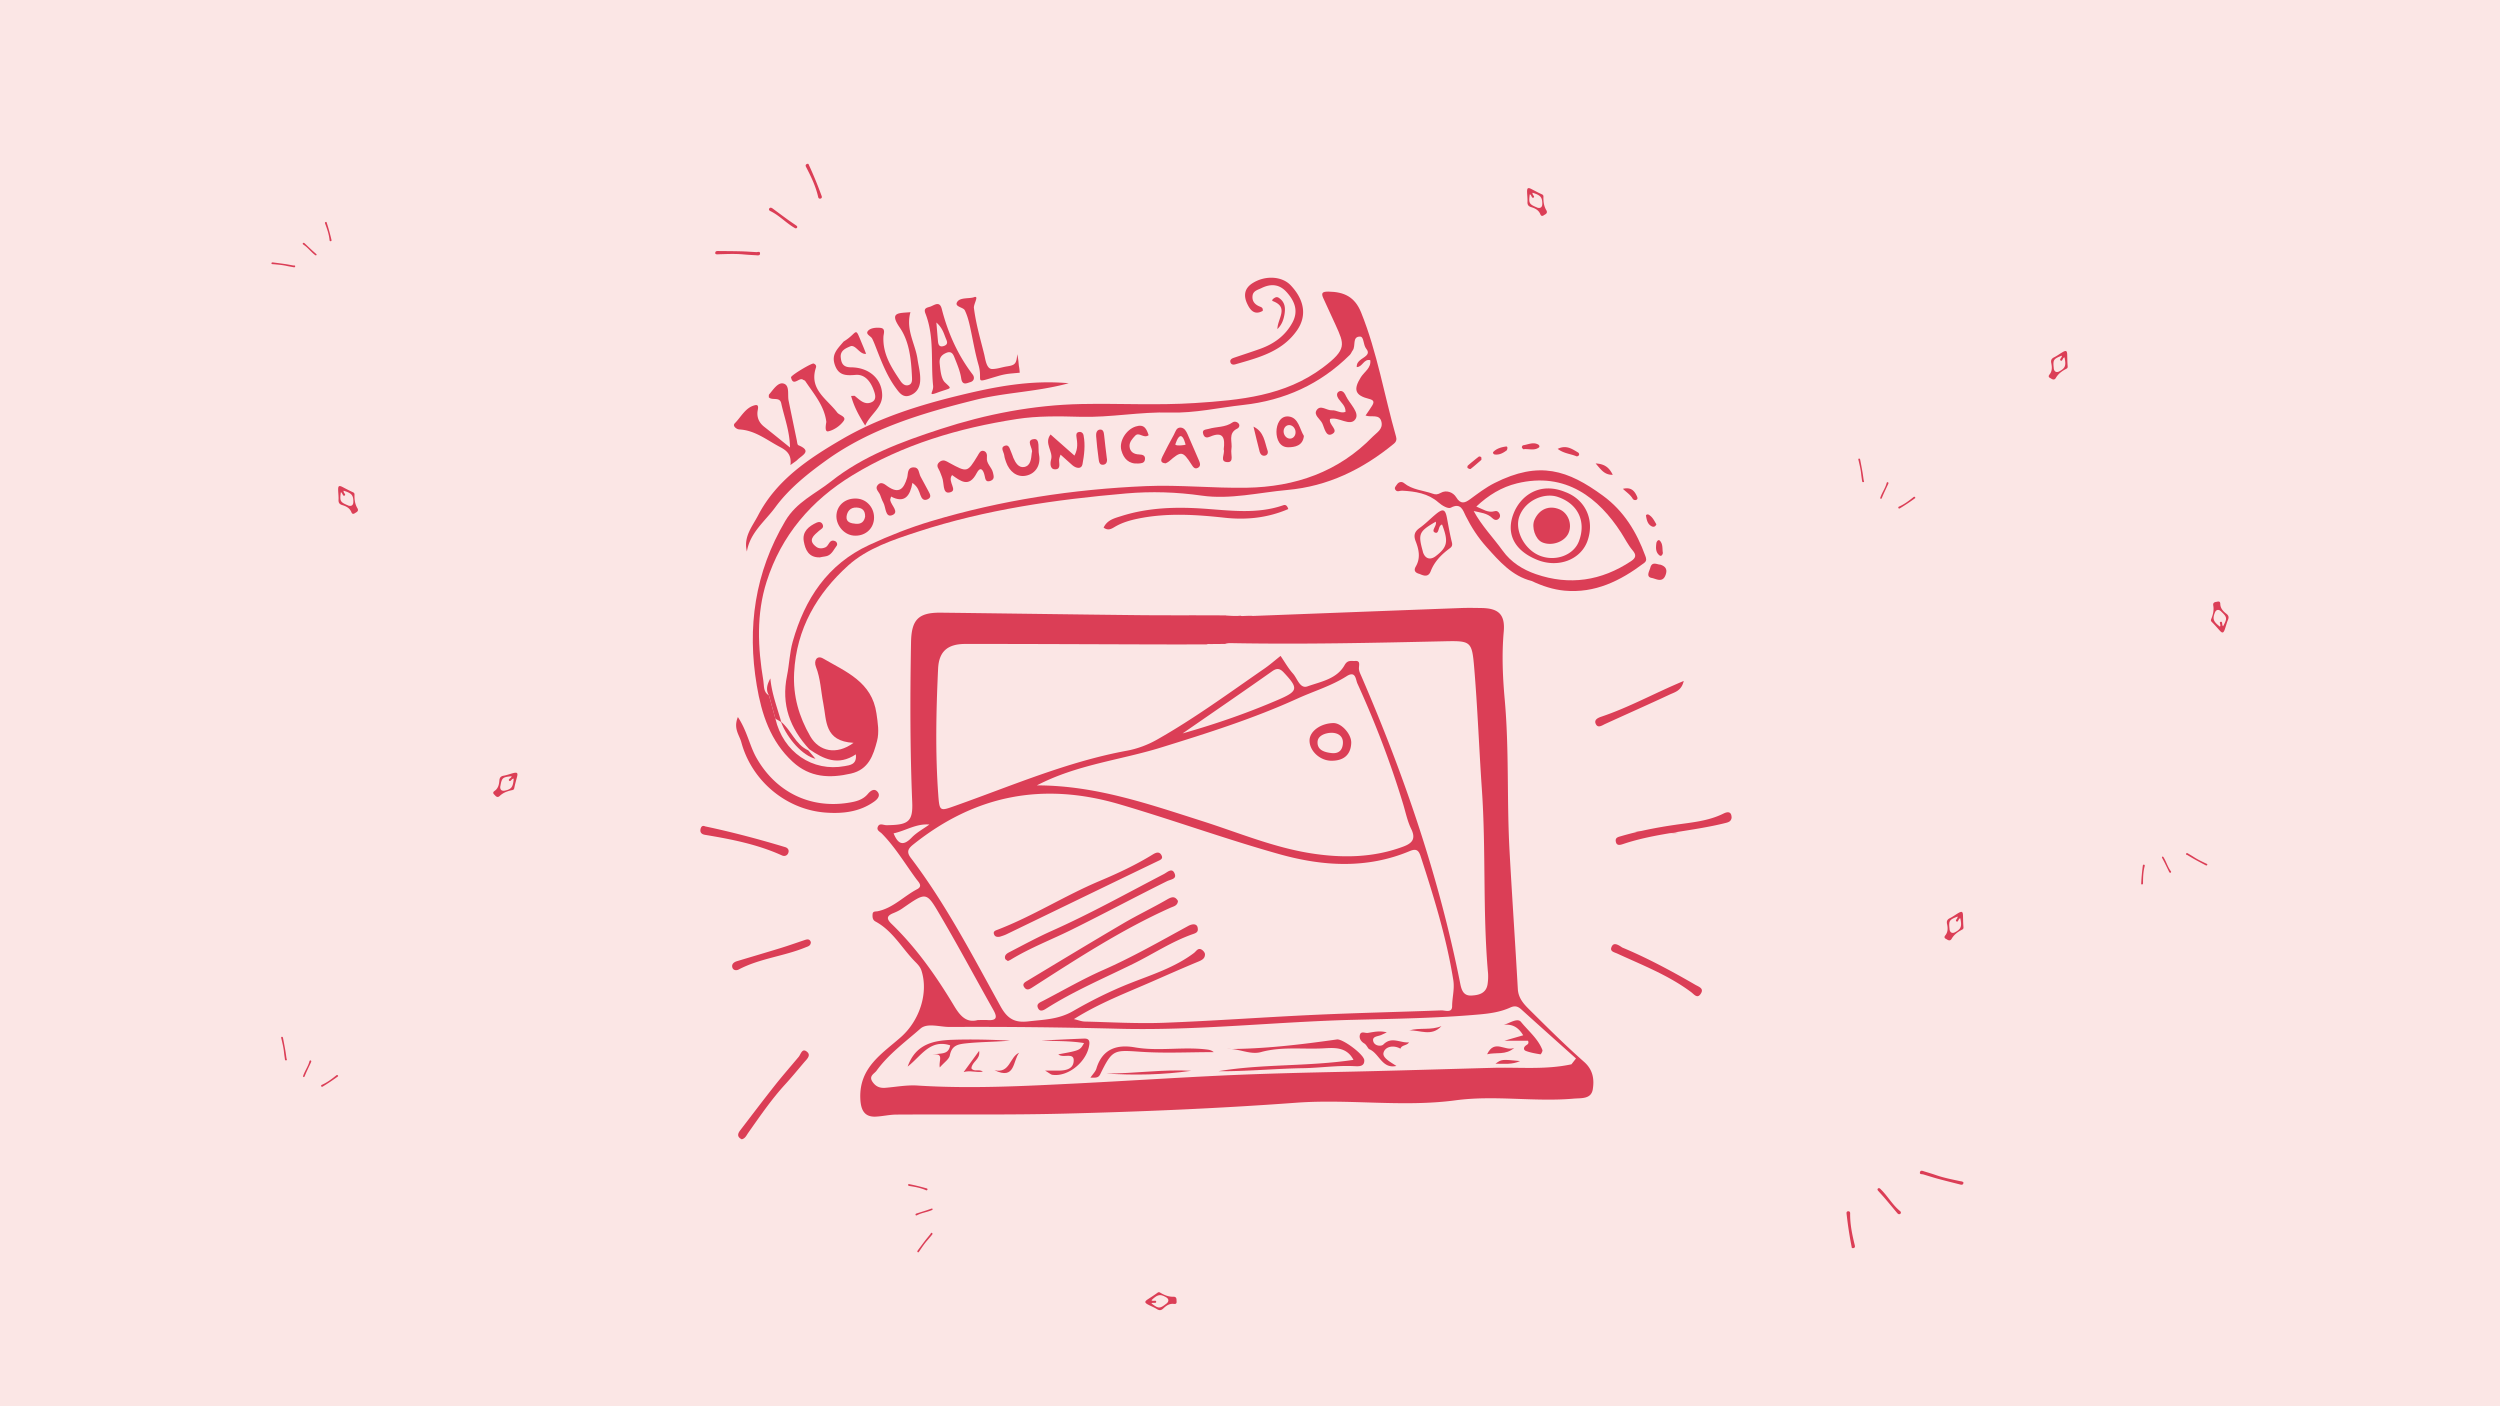 <svg xmlns="http://www.w3.org/2000/svg" xml:space="preserve" style="fill-rule:evenodd;clip-rule:evenodd;stroke-linejoin:round;stroke-miterlimit:2" viewBox="0 0 2560 1440"><path d="M-10.167 0h2610.09v1440H-10.167z" style="fill:#fbe6e5"/><path d="M1609.17 1089.83c-26.578 5.793-53.616 2.893-80.461 3.629-50.181 1.365-100.351 2.948-150.541 4.028-42.643.923-85.341 1.896-127.872 3.914-48.643 2.304-97.313 5.513-145.975 7.947-54.907 2.747-109.873 5.77-164.931 2.24-10.76-.688-21.707 1.405-32.558 2.307-5.545.464-9.756-.961-13.239-5.892-4.384-6.218 1.706-8.446 3.962-11.556 12.348-17.038 29.44-29.48 44.989-43.142 6.982-6.134 19.883-1.65 29.86-1.701 57.784-.301 115.596.348 173.369 1.84 80.207 2.074 159.928-7.104 239.95-9.146 43.066-1.092 86.168-1.69 129.123-5.513 10.903-.97 21.715-2.529 31.696-7.08 4.793-2.181 7.82-1.199 11.378 2.014 18.557 16.8 37.257 33.45 55.905 50.151-1.552 1.99-3.103 3.973-4.655 5.96M912.863 945.957c-5.557-5.363-4.642-8.264 1.99-10.939 3.044-1.235 6.087-2.671 8.778-4.523 25.902-17.849 24.628-17.976 40.7 9.45 18.125 30.936 35.012 62.593 52.647 93.818 4.061 7.183 4.543 11.516-5.679 10.8-2.822-.194-5.671-.024-10.064-.024-11.477 3.147-17.948-4.036-24.153-14.377-18.244-30.414-38.562-59.415-64.219-84.205m19.78-67.512c-4.876-6.423-2.375-9.767 2.719-13.828 63.17-50.391 132.427-64.069 210.854-41.079 54.99 16.119 108.825 35.729 163.938 51.159 44.502 12.451 89.591 15.28 133.634-3.269 7.116-2.992 9.198-.008 11.117 5.905 13.464 41.451 26.33 83.013 33.263 126.238 1.492 9.316-1.167 17.829-1.183 26.765-.016 7.381-7.175 4.155-11.208 4.306-43.098 1.63-86.215 2.564-129.293 4.543-51.587 2.37-103.114 6.205-154.713 8.144-26.962 1.014-54.028-.621-81.038-1.254-3.147-.071-6.265-1.381-11.066-2.509 26.294-16.531 53.669-26.84 80.354-38.555 15.605-6.846 31.19-13.74 46.929-20.262 3.835-1.591 7.048-3.206 6.942-7.646-.04-1.524-1.619-3.443-3.028-4.413-4.009-2.758-5.829 1.35-8.259 3.186-19.594 14.797-42.948 22.127-65.229 30.916-20.389 8.046-39.904 17.821-58.564 28.574-15.034 8.671-30.014 8.698-45.812 10.543-14.378 1.686-21.64-3.056-28.514-15.518-28.606-51.832-55.881-104.558-91.843-151.946m-17.604-25.083c12.388-2.62 23.113-10.187 36.616-9.011-6.091 4.396-12.957 8.045-18.098 13.364-8.671 8.964-13.962 6.91-18.518-4.353m295.93-102.315c32.9-22.764 62.459-43.002 91.713-63.665 5.156-3.641 8.164-2.723 11.975 1.354 15.102 16.15 14.675 19.004-5.532 27.722-30.679 13.234-62.122 24.308-98.156 34.589m117.761-35.76c16.737-7.611 34.562-12.866 50.218-22.839 9.403-5.988 9.233 3.518 10.99 7.373 18.264 40.117 34.059 81.201 46.841 123.42 2.605 8.588 4.385 17.599 8.28 25.562 4.978 10.175 1.108 14.666-7.979 18.078-30.607 11.481-62.268 11.928-93.81 7.06-38.954-6.007-75.411-21.438-112.77-33.318-54.717-17.398-108.995-36.398-168.754-36.359 40.874-21.299 85.198-25.815 126.966-38.732 47.495-14.694 94.692-29.614 140.018-50.245m-368.119-30.485c.839-17.9 9.85-25.372 27.956-25.384 64.476-.032 128.953.309 193.429.479 16.994.047 34.031.016 53.475.008a4.56 4.56 0 0 1 1.998-.416c5.687.044 11.374-.055 17.061-.114 2.767-1.065 5.921-.816 8.996-.76 71.596 1.282 143.164-.325 214.733-1.928 27.869-.625 29.004-.312 31.292 26.745 3.518 41.571 5.022 83.319 7.895 124.952 4.314 62.502.76 125.253 6.269 187.711.332 3.748.135 7.606-.372 11.342-1.31 9.736-8.905 11.643-16.713 12-7.677.348-9.902-5.007-11.267-11.873-21.62-108.777-57.19-213.087-101.123-314.705-1.112-2.572-2.529-5.251-2.684-7.942-.205-3.57 2.094-8.596-4.052-8.082-3.407.289-7.468-1.44-10.61 4.183-8.006 14.339-24.315 16.935-38.064 21.834-7.697 2.743-10.361-8.117-14.833-13.111-4.88-5.446-8.513-12.015-12.692-18.094-5.544 4.377-10.867 9.075-16.665 13.08-36.208 24.996-71.719 51.1-110.075 72.775-9.328 5.272-19.974 9.249-30.501 11.188-60.935 11.239-117.551 35.737-175.442 56.28-15.953 5.664-16.563 6.329-17.813-10.736-3.159-43.11-2.213-86.315-.198-129.432m661.505 402.566c-19.499-17.211-37.977-35.606-56.447-53.949-5.584-5.545-10.899-11.576-11.406-20.595-2.659-47.357-5.932-94.677-8.516-142.037-2.814-51.579-.277-103.308-4.943-154.899-2.066-22.862-3.02-45.99-.97-69.122 1.54-17.394-5.212-23.872-22.629-24.149-7.1-.111-14.208-.254-21.3.012-70.068 2.62-140.133 5.323-213.522 8.125l.095-.115c-3.478-.178-6.945.063-10.424.194-.708.027-1.278-.139-1.8-.368-4.69.597-9.748.13-14.398-.127-.222-.012-.372-.115-.574-.15-29.646-.254-59.3.051-88.942-.262-67.579-.716-135.154-1.753-202.737-2.544-23.354-.269-30.288 7.246-30.703 30.437-.97 54.555-1.041 109.086 1.219 163.621.783 18.945-3.598 22.978-22.578 23.488-1.417.04-2.838.115-4.254.048-3.083-.155-6.962-2.505-8.529 2.046-1.163 3.38 2.394 4.678 4.278 6.593 13.729 13.951 23.674 30.77 35.163 46.414 2.319 3.162 7.116 7.322.993 10.508-13.709 7.147-24.627 19.309-40.434 22.581-2.212.463-5.002-.316-5.244 3.103-.205 2.865-.027 5.802 2.933 7.397 18.102 9.747 27.461 28.138 41.428 41.974 2.315 2.291 4.65 5.105 5.631 8.121 7.476 22.937-1.836 51.341-20.927 68.24-19.297 17.084-42.817 30.991-41.626 62.79.42 11.204 3.689 19.313 15.945 18.688 7.064-.364 14.085-2.054 21.129-2.098 56.886-.376 113.796.471 170.65-.946 79.602-1.986 159.181-5.323 238.613-11.192 54.404-4.017 108.979 4.793 163.332-2.489 40.181-5.386 80.576 1.821 120.796-1.694 7.773-.68 17.96.721 19.602-9.597 1.599-10.024.38-19.847-8.904-28.047" style="fill:#db3e56"/><path d="M794.009 735.908c7.824 34.086 37.985 54.863 71.141 48.559 5.129-.977 12.502-1.492 11.232-12.011-18.217 12.138-33.141 4.808-47.665-5.248-19.744-21.426-28.898-45.535-22.803-75.34 2.338-11.445 2.655-23.654 5.857-34.945 12.387-43.683 35.578-79.107 78.399-98.927 20.65-9.557 41.661-17.841 63.523-24.382 71.695-21.454 145.099-32.63 219.604-35.824 34.352-1.48 68.901 2.24 103.324 1.646 49.505-.851 93.964-16.067 129.23-52.473 3.732-3.851 10.313-7.246 8.833-14.627-1.812-9.079-10.468-4.528-16.372-6.839 2.719-4.029 4.958-7.024 6.85-10.23 2.102-3.55 1.817-5.549-3.122-6.763-14.592-3.582-16.452-9.574-8.485-22.266 3.474-5.528 10.661-9.367 9.628-17.421-6.7-1.686-7.982 7.144-13.906 7.072-.06-3.827 1.606-5.402 3.403-7.009 3.578-3.205 11.335-5.623 6.427-11.639-3.439-4.214-2.196-12.593-6.474-12.589-8.268.004-4.085 9.669-7.464 14.125-1.101 1.456-1.682 3.376-2.949 4.634-30.307 30.074-66.981 46.652-109.228 51.27-24.909 2.723-49.545 8.509-74.75 7.761-30.731-.914-61.046 5.232-91.816 4.365-21.75-.613-43.905-1.025-65.291 2.296-59.304 9.213-116.459 26.001-168.204 57.574-42.168 25.728-72.799 61.342-87.929 108.928-10.598 33.342-9.055 67.413-3.344 101.404.882 5.24-.242 11.687 5.774 15.15 2.192 7.915 4.385 15.83 6.577 23.749m80.026 24.754c-30.089-1.583-27.489-22.748-30.956-40.228-2.485-12.522-2.802-25.435-7.551-37.577-2.481-6.344 1.013-12.241 7.302-8.572 23.223 13.554 50.086 23.927 54.661 56.264 1.346 9.522 2.996 19.008.606 28.174-3.855 14.778-8.596 29.223-26.634 33.39-21.87 5.054-42.101 4.151-59.669-11.972-22.973-21.093-31.945-49.022-36.864-78.24-10.009-59.395-2.03-115.668 29.226-168.509 11.509-19.451 30.774-27.683 46.787-40.391 33.097-26.262 72.316-40.664 112.176-53.672 47.032-15.351 95.35-24.644 144.412-25.609 38.681-.764 77.556 1.499 116.217-1.021 45.916-2.996 91.934-7.116 130.817-36.264 25.118-18.83 21.913-23.978 13.143-43.56-4.057-9.059-8.228-18.067-12.435-27.054-2.631-5.612-1.614-7.314 5.129-7.211 15.834.246 26.9 5.248 33.386 21.359 16.57 41.127 23.682 84.775 35.749 127.081.803 2.802.451 5.137-2.292 7.385-31.83 26.147-67.476 43.565-108.908 47.281-29.21 2.624-58.536 9.973-87.675 5.817-25.993-3.708-51.575-4.484-77.461-2.248-72.368 6.257-144.079 16.527-213.372 39.196-25.186 8.244-51.701 16.942-71.192 34.506-31.942 28.795-53.17 64.829-55.457 110.008-1.207 23.805 4.958 44.942 16.57 65.015 8.94 15.454 26.796 19.506 44.285 6.652" style="fill:#db3e56"/><path d="M764.826 564.761c-3.795-15.019 5.596-25.7 11.394-36.868 18.941-36.469 51.986-58.331 86.124-78.217 37.522-21.862 78.57-34.728 120.615-44.935 35.966-8.722 71.976-15.846 111.432-12.304-32.657 8.909-64.717 9.332-95.412 17.002-53.862 13.452-107.001 28.977-152.908 61.967-19.297 13.868-38.258 29.073-52.153 48.029-10.495 14.327-25.934 25.938-29.092 45.326m-9.223 169.497c9.506 14.326 11.849 29.06 18.972 41.684 19.594 34.712 54.472 52.339 93.996 46.118 7.559-1.191 14.825-2.794 20.101-9.063 2.54-3.027 6.296-5.98 9.517-2.652 3.831 3.954.808 7.749-3.047 10.492-15.173 10.804-32.776 12.577-50.257 11.2-40.292-3.178-75.237-32.777-85.776-72.012-1.959-7.301-8.406-14.053-3.506-25.767m53.819-258.026c1.437-11.116-4.444-15.22-10.784-18.557-13.294-6.993-25.333-16.97-41.27-17.908-.922-.059-1.919-.277-2.719-.72-2.255-1.247-4.262-3.506-2.196-5.6 6.542-6.621 11.002-16.281 20.662-18.521 4.868-1.128 2.691 4.314 2.502 7.389-.372 6.082 2.133 10.934 6.953 14.734 8.145 6.415 16.174 12.968 26.413 21.2-.341-17.164-5.937-31.023-9.008-45.286-1.519-7.052-9.34-2.489-12.707-6.134.106-1.18-.159-2.371.312-2.913 4.274-4.903 9.063-12.878 14.908-11.117 6.415 1.935 3.788 11.378 5.058 17.56a12392.09 12392.09 0 0 0 8.331 40.284c.384 1.836.55 4.796 1.63 5.243 14.659 6.036 3.621 10.334-.922 14.956-1.298 1.322-2.972 2.268-7.163 5.39m483.598-157.91c-8.386 4.813-12.822-.724-15.897-7.313-3.78-8.101-3.071-15.577 5.406-21.007 12.806-8.192 30.101-7.381 39.1 2.117 14.35 15.154 16.701 31.598 6.459 46.233-15.351 21.936-39.512 27.912-63.182 34.743-2.031.586-4.049.229-4.809-1.682-1.116-2.834.926-4.223 3.325-5.034 8.94-3.039 17.923-5.932 26.812-9.106 14.291-5.098 26.053-13.547 33.307-27.161 6.28-11.79 2.149-21.953-6.103-31.055-7.464-8.244-16.182-8.726-25.752-4.037-3.783 1.856-8.516 2.775-9.098 7.911-.609 5.422 2.323 8.901 7.258 10.903 1.658.673 3.708 1.212 3.174 4.488m-334.177 11.91c.665 7.863 1.116 13.574 1.642 19.277.349 3.768 1.67 6.289 6.206 4.698 3.593-1.267 3.609-3.562 2.295-6.542-2.351-5.339-3.384-11.386-10.143-17.433m.032 72.197c-9.15 3.226-2.719-1.183-3.376-7.448-2.577-24.505 1.575-49.857-7.892-74.03-2.422-6.181 2.703-5.924 5.763-7.246 4.143-1.785 8.944-5.347 10.978 2.584 6.249 24.407 16.269 47.028 31.617 67.176 2.465 3.237 1.357 6.831-2.422 7.864-3.388.93-8.101 3.858-9.257-3.847-1.033-6.914-3.815-13.646-6.439-20.211-1.464-3.665-2.932-8.58-9.114-5.826-4.919 2.189-7.148 5.26-6.487 10.986.57 4.995 1.168 15.13 5.288 19.076 7.962 7.622 7.258 4.958-8.659 10.922m-26.583-82.742c-5.03 17.967 4.947 32.305 7.222 47.969 1.085 7.444 3.186 14.734 2.739 22.364-.428 7.341-4.053 12.72-10.899 15.071-6.815 2.331-10.535-3.04-13.848-7.52-9.359-12.664-14.896-27.287-20.567-41.811-1.183-3.04-2.359-6.103-3.839-9-1.488-2.909-7.994-4.725-3.566-8.643 2.707-2.398 8.153-2.846 12.146-2.355 5.473.677 3.095 6.027 2.956 9.047-.827 17.781 8.177 31.605 17.465 45.362 1.915 2.833 4.694 5.315 8.283 4.175 3.93-1.247 3.621-5.331 3.475-8.489-.819-17.643-2.62-36.105-12.474-50.376-11.097-16.064-1.164-14.722 10.907-15.794m197.808 220.62c3.652-7.975 11.35-9.696 18.169-11.865 27.046-8.608 55.026-9.502 82.962-7.662 27.865 1.836 55.647 6.071 82.99-3.455 1.793-.621 3.755-.075 4.97 3.954-20.884 8.979-42.512 11.366-65.169 8.884-29.685-3.245-59.434-5.144-89.052 1.006-7.923 1.642-15.605 3.894-22.693 7.911-3.593 2.038-7.088 4.923-12.177 1.227m-244.13-104.52c-6.657-10.428-11.544-19.554-14.441-30.339 2.157 0 3.328-.368 3.855.06 5.109 4.159 10.258 9.7 17.361 6.241 5.351-2.608 3.36-8.398 1.718-12.759-3.162-8.41-8.928-15.878-18.232-15.099-9.958.836-17.532.729-21.32-10.139-3.771-10.816 2.339-16.127 8.96-23.998 15.937-9.684 10.496-17.437 20.037 5.121.895 2.105 1.698 4.258 2.964 7.424-6.537 1.128-10.804-10.056-16.297-7.61-3.862 1.721-10.396 4.021-9.66 11.263.578 5.663 2.097 10.147 10.404 10.191 19.032.102 31.89 12.193 32.021 28.538.103 13.119-11.972 19.186-17.37 31.106m155.68-73.097c1.211 5.24 1.433 10.131 1.659 11.841.201 1.524.383.942.898 7.124-9.146.969-13.163.779-22.202 3.419-26.599 7.765-14.892 6.431-20.033-11.445-3.645-12.672-5.75-25.78-8.588-38.685-1.342-6.099-2.77-11.556-5.398-17.097-1.678-3.53-11.461-3.585-7.587-9.019 3.154-4.421 12.415-2.798 16.887-4.46 5.83-2.165-.518 6.977 0 11.006 2.201 17.053 6.53 31.347 10.488 47.296 1.262 5.102 2.248 15.336 8.283 15.217 5.608-.107 9.648-1.864 15.276-2.715 8.164-1.239 9.522-2.723 10.317-12.482m731.5 474.785c-.633 3.494-2.739 4.385-5.873 5.184-34.719 8.75-70.943 10.147-105.109 21.601-2.896.965-6.977 2.346-7.657-2.893-.479-3.717 2.532-4.298 5.386-5.125 18.189-5.276 36.718-8.905 55.449-11.616 16.804-2.438 33.861-3.767 49.454-11.5 4.796-2.379 8.291-1.983 8.35 4.349M759.543 1166.65c-5.03-2.469-4.211-5.746-1.575-9.181 11.742-15.312 23.373-30.711 35.349-45.845 7.895-9.981 16.305-19.558 24.469-29.325 2.371-2.842 3.558-9.633 8.727-5.153 4.25 3.677-.463 7.595-3.127 10.737-6.403 7.571-12.704 15.236-19.392 22.554-14.073 15.387-25.779 32.551-37.759 49.521-1.872 2.651-3.071 5.861-6.692 6.692m901.587-196.404c24.43 10.139 49.889 23.678 74.865 38.167 3.676 2.129 9.106 3.637 5.687 9.023-3.602 5.687-6.748.882-10.139-1.643-23.002-17.124-49.6-27.433-75.372-39.286-3.411-1.567-8.343-2.24-5.64-7.456 1.963-3.788 5.604-2.319 10.599 1.195M846.155 432.063c-1.971-16.602-12.866-28.736-21.616-41.934-.455-.689-1.654-.839-2.402-1.381-3.728-2.699-10.037 7.701-12.126-2.331-.4-1.92 21.386-14.987 23.219-14.148 1.773.815 3.011 1.99 2.24 4.341-7.258 22.111 11.433 31.985 21.774 45.726 2.28 3.031 9.878 4.135 6.601 8.75-3.494 4.915-9.798 9.284-15.612 10.582-3.859.859-2.727-5.766-2.078-9.605m-124.07 414.146c27.652 5.853 54.927 13.088 81.957 21.248 2.43.732 4.077 2.66 3.352 5.343-.918 3.384-3.902 4.401-6.664 3.15-25.127-11.386-51.864-16.602-78.815-21.086-3.091-.518-5.295-2.129-4.586-5.742.51-2.6 1.903-4.207 4.756-2.913M1724.15 697.306c-2.331 10.084-9.071 11.43-14.33 13.891-21.882 10.25-43.988 20.018-65.969 30.066-3.403 1.555-7.495 4.788-9.751.126-2.236-4.622 2.659-6.502 6.17-7.685 28.193-9.538 54.274-24.082 83.88-36.398M830.306 964.774c-.107 3.838-2.921 4.313-5.596 5.406-22.254 9.094-46.791 11.243-68.316 22.601-2.548 1.342-6.039.835-6.621-2.742-.514-3.151 2.086-4.955 4.975-5.826 14.884-4.48 29.808-8.841 44.665-13.42 8.097-2.497 16.083-5.343 24.117-8.038 2.798-.938 5.541-1.737 6.776 2.019M277.971 270.022c-.082-1.222.628-1.425 1.566-1.301 4.181.55 8.367 1.069 12.54 1.682 2.752.404 5.484.949 8.225 1.428.797.138 2.212-.379 1.929 1.089-.232 1.206-1.489.742-2.374.581-2.133-.385-4.273-.74-6.389-1.207-4.45-.982-8.978-1.323-13.499-1.736-.706-.065-1.445.059-1.998-.536m56.563-42.102c1.913 5.874 3.524 11.827 4.933 17.835.127.54-.058 1.062-.645 1.218-.741.196-1.26-.257-1.325-.917-.59-6-2.524-11.631-4.62-17.223-.24-.641-.176-1.235.586-1.495.548-.188 1.004-.1 1.071.582m-10.619 33.44c-.738.399-1.135-.082-1.634-.469-4.153-3.219-7.241-7.628-11.743-10.462-.532-.336-.818-1.052-.204-1.553.54-.441 1.166-.146 1.646.305 2.474 2.328 4.93 4.677 7.421 6.989 1.357 1.259 2.768 2.46 4.156 3.687.483.427.934.859.358 1.503M1903.13 469.762c1.135-.46 1.55.151 1.725 1.081.785 4.143 1.6 8.282 2.322 12.437.477 2.741.812 5.506 1.215 8.259.117.8 1.051 1.983-.432 2.173-1.218.157-1.17-1.182-1.294-2.074-.301-2.146-.632-4.289-.851-6.445-.457-4.534-1.549-8.942-2.569-13.366-.16-.691-.508-1.354-.116-2.065m57.68 40.569c-4.981 3.654-10.133 7.045-15.4 10.261-.473.289-1.027.277-1.359-.232-.417-.643-.148-1.277.458-1.545 5.515-2.436 10.259-6.033 14.915-9.772.535-.428 1.119-.553 1.604.089.35.462.409.923-.218 1.199m-35.09.366c-.61-.577-.278-1.104-.066-1.7 1.759-4.95 4.983-9.262 6.267-14.424.153-.61.744-1.105 1.412-.679.588.375.503 1.061.224 1.659-1.438 3.078-2.901 6.145-4.318 9.233-.773 1.683-1.472 3.399-2.203 5.101-.255.592-.524 1.156-1.316.81M288.101 1061.87c1.136-.46 1.55.151 1.726 1.08.785 4.144 1.6 8.282 2.322 12.438.476 2.74.812 5.506 1.214 8.259.118.8 1.052 1.983-.431 2.172-1.218.158-1.17-1.181-1.294-2.073-.301-2.146-.633-4.289-.851-6.445-.457-4.534-1.549-8.942-2.57-13.366-.159-.691-.508-1.354-.116-2.065m57.673 40.57c-4.982 3.654-10.133 7.045-15.4 10.261-.473.289-1.027.276-1.359-.232-.418-.643-.149-1.277.457-1.545 5.516-2.436 10.26-6.033 14.916-9.772.535-.428 1.118-.553 1.604.089.349.462.408.923-.218 1.199m-35.083.37c-.61-.577-.278-1.105-.066-1.7 1.759-4.951 4.983-9.262 6.267-14.424.153-.611.744-1.106 1.411-.679.589.375.504 1.061.225 1.659-1.438 3.078-2.901 6.145-4.319 9.233-.772 1.683-1.472 3.399-2.203 5.101-.254.592-.524 1.155-1.315.81M2010.6 1210.9c-.117 2.291-1.482 2.512-3.2 2.075-7.657-1.946-15.329-3.836-22.957-5.899-5.03-1.359-9.992-2.977-14.985-4.472-1.452-.434-4.199.216-3.348-2.452.697-2.193 2.933-1.052 4.545-.557 3.882 1.187 7.784 2.32 11.617 3.655 8.062 2.811 16.41 4.445 24.73 6.213 1.299.276 2.701.209 3.598 1.437m-114.53 65.83c-2.262-11.349-3.943-22.78-5.237-34.268-.117-1.033.343-1.963 1.469-2.124 1.422-.201 2.286.758 2.262 1.999-.228 11.293 2.126 22.195 4.79 33.06.304 1.246.054 2.336-1.42 2.653-1.061.227-1.89-.037-1.864-1.32m27.14-59.87c1.462-.58 2.095.403 2.938 1.233 7.014 6.905 11.784 15.79 19.533 22.056.917.742 1.29 2.137.037 2.934-1.102.702-2.201.015-2.995-.932-4.089-4.877-8.139-9.788-12.261-14.639-2.246-2.643-4.606-5.189-6.918-7.777-.804-.901-1.548-1.804-.334-2.875M732.505 259.815c-.427-2.254.847-2.791 2.62-2.772 7.9.084 15.802.11 23.701.313 5.209.134 10.412.535 15.617.809 1.513.078 4.029-1.202 3.832 1.592-.16 2.295-2.602 1.714-4.285 1.614-4.053-.237-8.112-.417-12.152-.809-8.497-.829-16.995-.446-25.497-.199-1.328.038-2.674.434-3.836-.548m95.746-91.003c4.877 10.494 9.21 21.205 13.179 32.063.357.976.13 1.989-.927 2.411-1.333.53-2.4-.197-2.669-1.409-2.445-11.027-7.306-21.066-12.46-30.994-.589-1.14-.603-2.258.754-2.914.977-.471 1.846-.41 2.123.843m-12.241 64.577c-1.284.908-2.131.103-3.146-.505-8.446-5.054-15.179-12.562-24.188-16.821-1.066-.505-1.758-1.773-.729-2.842.906-.943 2.136-.535 3.131.197 5.124 3.775 10.219 7.591 15.37 11.332 2.807 2.038 5.701 3.954 8.558 5.924.995.685 1.93 1.387 1.004 2.715" style="fill:#db3e56"/><path d="M1674.16 851.458c14.718 1.112 29.5-.994 44.21 1.587-14.758.589-29.492-2.589-44.21-1.587m-366.11-514.455c.194-11.05 12.09-22.254-4.639-28.653-1.595-.613.06-2.204 1.073-2.889 1.535-1.037 3.031-1.777 5.014-.483 6.518 4.263 6.934 10.614 5.75 17.235-.894 5.015-2.374 9.993-7.198 14.79M800.027 739.432a2686.071 2686.071 0 0 0-6.02-3.526c-2.188-7.919-4.381-15.834-6.573-23.749-3.574-5.837-1.825-11.509 1.409-17.441 1.432 15.557 7.068 29.931 11.184 44.716m232.053 244.681c-.894-.736-2.485-1.385-2.798-2.422-1.053-3.518 1.828-5.382 4.152-6.582 14.698-7.614 29.281-15.521 44.383-22.261 38.97-17.401 76.219-38.143 114.014-57.828 3.581-1.86 8.097-6.613 10.752-1.025 2.988 6.281-3.459 6.289-7.757 8.422-32.669 16.23-64.852 33.441-97.545 49.624-20.75 10.27-42.489 18.545-62.332 30.679-.791.487-1.67.815-2.869 1.393m-8.11-24.951c-3.515.633-5.117-.261-5.96-2.149-1.449-3.261 1.195-4.096 3.332-4.912 36.231-13.926 69.055-34.98 104.76-50.019 18.696-7.876 37.075-16.463 54.389-27.141 3.119-1.923 6.498-3.198 8.651.455 2.446 4.152-1.017 5.157-4.314 6.744-51.456 24.746-102.805 49.707-154.206 74.564-2.528 1.223-5.291 1.963-6.652 2.458m202.54-8.36c.641 3.942-2.568 4.868-5.054 5.739-21.58 7.535-40.541 20.298-60.875 30.314-30.081 14.822-61.037 27.957-89.444 46.035-3.024 1.927-6.412 3.467-8.291-.792-1.872-4.226 2.081-5.6 4.966-7.1 20.592-10.681 40.728-22.403 61.908-31.739 29.939-13.199 58.216-29.377 86.829-44.994 5.533-3.015 9.732-2.065 9.961 2.537m-20.28-28.228c-.423 4.955-4.416 5.493-7.84 7.024-49.703 22.266-95.163 51.92-140.805 81.229-3.234 2.078-5.869 3.776-8.45.53-3.229-4.084.879-5.865 3.518-7.452 32.369-19.479 64.675-39.057 97.257-58.172 14.62-8.58 29.975-15.913 44.673-24.374 4.817-2.774 8.311-4.393 11.647 1.215m157.74-151.381c7.251.622 10.729-3.387 11.157-9.89.538-8.132-5.873-11.037-11.92-10.922-5.727.11-13.65 2.659-14.034 9.185-.514 8.711 7.373 10.856 14.797 11.627m19.689-10.455c-.411 11.983-7.555 18.374-20.413 18.26-11.908-.111-22.708-10.424-22.265-21.264.372-9.15 11.619-17.125 24.414-17.307 8.244-.126 18.569 11.363 18.264 20.311M1247.6 1096.92c45.334-7.635 91.729-4.623 138.349-11.62-7.077-13.804-20.414-12.336-30.81-11.785-21.244 1.108-42.706-2.011-63.867 3.807-11.425 3.142-23.088-4.096-35.068-3.123 37.933.012 75.395-4.492 112.794-9.799 5.889-.839 27.711 15.316 28.016 21.256.348 6.811-5.936 6.301-10.238 6.083-17.564-.882-34.969 1.801-52.406 2.078-28.898.467-57.638 3.356-86.77 3.103m-285.248-3.88c-1.409-6.751 4.864-15.102-7.448-13.004 7.824-1.995 16.368.708 18.062-9.617-20.678-6.673-29.749 11.128-43.525 21.743 8.2-23.077 26.389-26.714 45.587-27.402 19.732-.701 39.516-.155 59.324.815-14.853 1.373-29.777 1.219-44.626 2.766-9.094.95-15.05 2.137-17.104 12.383-.792 3.946-5.707 7.065-10.27 12.316m480.478-25.71c-2.105 3.573-7.42 2.437-8.781 6.526-7.267-4.176-15.799-2.082-17.335 4.191-1.282 5.235 7.528 9.7 13.171 13.479-14.793 3.293-17.52-13.02-27.75-17.144-1.322-.53-2.668-4.468-5.185-5.944-3.102-1.825-5.156-4.848-4.543-8.196.918-5.015 5.418-2.086 8.252-2.545 6.039-.97 12.114-2.525 19.415-.55-2.406 1.124-4.115 1.971-5.869 2.727-3.28 1.416-9.062 1.29-8.077 6.078 1.045 5.07 8.109 5.964 10.519 3.53 8.501-8.591 17.37-1.151 26.183-2.152m-326.22 36.15c2.545-3.76 5.18-6.217 6.071-9.197 6.051-20.227 20.995-25.02 39.318-21.826 24.885 4.337 49.921-1.009 74.731 2.347 2.133.285 4.214.914 6.11 2.544-24.972 0-50.039 1.338-74.901-.356-27.548-1.88-28.862-2.414-41.336 23.029-1.979 4.033-4.963 3.483-9.993 3.459m-6.57-35.39c-15.134-2.454-29.318-1.852-43.593-2.6 14.457-.681 28.91-1.417 43.367-1.999 3.764-.15 6.19.958 5.647 5.778-1.974 17.421-21.319 33.675-37.858 31.309-1.65-.238-3.118-1.734-7.475-4.294 5.615 0 8.148-.056 10.677.007 8.362.206 18.399-.379 18.656-10.254.234-8.849-11.164-2.03-15.747-6.411 22.17-4.052 22.17-4.052 26.326-11.536m449.69-7.95c-5.117-8.529-11.303-11.706-19.966-10.67 6.21-1.784 14.097-7.499 17.722-3.035 7.567 9.324 17.445 17.168 21.941 28.795.431 1.116-1.544 4.48-2.007 4.405-5.046-.827-10.171-1.702-14.932-3.479-2.596-.973-2.513-3.712-.011-5.572 1.424-1.065 3.53-1.65 2.208-4.884h-24.145c7.139-2.065 12.929-3.747 19.19-5.56" style="fill:#db3e56"/><path d="M1132.48 1099.29c29.222.122 58.219-4.465 87.374-2.806-29.06 4.175-58.243 4.78-87.374 2.806m-114.14-3.4c16.095 3.704 15.418-13.804 25.304-17.869-6.72 8.181-3.736 28.293-25.304 17.869m-15.71-19.8c1.532 8.901-7.345 10.784-7.911 17.88 2.766 4.073 7.868.353 11.794 3.404-6.732 1.243-13.112-1.635-19.745.435l15.862-21.719m520.16 3.48c7.741-16.075 18.288-2.513 27.786-6.533-8.766 7.752-18.371 4.246-27.786 6.533m33.75 6.95c-7.891 3.728-16.289 2.794-25.146 2.714 6.332-4.586 6.332-4.586 25.146-2.714m-113.46-31.35c10.824-3.147 22.257.099 32.946-4.456-10.064 11.132-21.869 3.941-32.946 4.456m-468.148-568.7c-5.418 6.839 7.088 16.099-2.905 17.868-7.167 1.267-4.986-10.202-7.424-15.782-1.136-2.596-1.825-5.45-3.285-7.836-1.73-2.822-2.109-5.161.518-7.472 2.442-2.145 5.078-2.212 7.836-.637.824.467 1.651.926 2.486 1.381 18.355 9.965 18.383 9.985 28.906-7.254 1.48-2.434 2.691-5.664 5.916-5.05 3.158.601 3.997 3.696 3.606 6.799-.8 6.312 5.01 9.949 6.205 15.462.704 3.261 1.995 6.653-2.355 8.402-5.065 2.042-5.497-1.955-6.146-5.101-1.239-5.984-4.306-10.298-8.192-2.743-7.876 15.3-16.566 8.042-25.166 1.963m-40.613 7.998c-2.347 13.088-7.797 21.387-21.858 14.018-.518 2.034-1.017 2.893-.886 3.645.918 5.37 9.814 12.347 1.978 15.407-7.151 2.794-6.336-8.153-9.078-12.977-1.393-2.45-2.212-5.224-3.269-7.864-1.31-3.273-5.695-6.197-2.394-10.096 3.534-4.175 7.602-.304 10.079 1.421 11.865 8.252 16.606 2.387 19.958-8.675 1.219-4.029-.158-10.713 6.784-10.776 5.758-.044 5.105 5.92 7.012 9.419 2.723 4.994 5.442 9.985 8.082 15.023 1.551 2.94 3.653 6.26-.926 8.303-4.077 1.828-5.988-.816-7.298-4.322-1.472-3.938-2.295-8.275-8.184-12.526m-48.447 34.588c.146-6.514-3.032-9.011-8.604-9.336-6.574-.384-9.811 4.144-10.401 9.154-.708 6.012 4.651 7.112 9.613 7.508 5.846.47 8.529-2.656 9.392-7.326m-8.375-18.513c10.702.708 18.557 10.412 17.425 21.517-1.06 10.377-9.953 17.366-20.856 16.392-10.278-.918-18.616-11.295-17.492-21.778 1.084-10.128 9.826-16.867 20.923-16.131m222.743-44.006c3.859-7.297 2.901-13.321 2.027-19.392-.266-1.808-.305-4.016 2.093-4.662 2.846-.767 4.761.938 5.224 3.384 1.888 9.906.677 19.954-1.136 29.579-.985 5.24-6.542 4.219-10.349.93-3.854-3.324-7.594-6.779-12.098-10.816-.772 2.41-1.357 3.542-1.472 4.717-.376 3.918 2.252 10.155-3.871 10.33-5.651.154-5.414-6.238-4.353-9.977 2.398-8.462-7.539-16.614-.546-25.713 8.236 7.27 15.882 14.026 24.481 21.62m261.75-37.525c-2.062 5.881 10.024 11.722 1.682 15.664-6.075 2.869-7.464-6.684-9.752-11.315-2.18-4.424-9.078-8.402-5.659-13.424 3.993-5.857 10.309.614 15.692.222 4.618-.34 8.849 3.538 13.835 1.607.309-5.941-4.215-9.178-7.108-13.31-1.769-2.532-2.521-5.853.325-7.519 2.826-1.65 5.267.594 6.68 3.392.218.423.38.866.582 1.298 3.795 7.923 14.125 16.831 9.732 23.516-5.406 8.227-17.113-2.668-26.009-.131m-305.44 34.495c1.907-3.902-7.219-13.163 2.541-13.875 6.063-.443 3.676 10.262 4.8 15.68 2.169 10.424-3.043 19.772-13.329 21.81-9.399 1.86-16.95-4.326-20.361-13.935-.788-2.224-1.599-4.519-1.845-6.838-.352-3.368-4.472-8.034.463-9.863 4.793-1.776 5.24 4.025 6.851 7.12.859 1.654 1.231 3.554 1.983 5.276 2.164 4.982 5.394 10.36 11.073 9.339 6.463-1.155 7.155-7.788 7.824-14.714m-217.116 107.27c-11.584.265-14.88-8.07-16.372-16.464-1.769-9.961 5.105-15.502 13.368-19.234 2.355-1.064 4.828-.542 5.956 2.015 1.591 3.617-1.686 4.662-3.732 6.459-5.417 4.753-12.062 9.707-2.635 16.554 2.485 1.805 6.197 1.86 9.486.214 3.463-1.734 3.657-8.651 9.617-6.198 2.022.831 2.687 3.376 1.599 4.761-3.364 4.294-5.375 10.254-12.071 10.959-1.868.194-3.712.657-5.216.934m413.636-110.669c1.448-11.148-.154-18.941-13.962-12.965-3.091 1.338-5.6 1.243-6.879-2.204-1.986-5.347 2.442-4.872 5.418-5.762 8.086-2.415 17.069-1.366 24.47-6.637 1.994-1.417 4.876-.626 6.371 1.401 1.235 1.674.357 4.036-1.385 4.864-10.19 4.855-4.784 13.982-6.169 21.271-.879 4.639 2.817 13.124-3.598 13.143-9.28.024-2.62-8.73-4.266-13.111m-76.88-14.466c-5.192 3.851-9.763-3.827-13.843.574-2.822 3.044-6.032 6.483-5.711 10.935.4 5.572 4.436 8.006 9.728 8.196 3.759.139 6.83 1.037 5.987 5.564-.657 3.53-4.1 3.527-6.81 3.724-9.673.697-14.992-5.038-17.263-13.412-2.612-9.617 5.057-21.39 14.559-24.465 8.972-2.901 11.188 2.513 13.353 8.884m-42.99 22.323c.823 3.435.558 7.35-3.34 7.923-4.492.665-4.579-3.953-5.01-6.886-1.097-7.428-1.793-14.92-2.426-22.403-.246-2.913.534-6.301 3.728-6.701 3.459-.427 4.155 2.68 4.452 5.735.724 7.456 1.714 14.888 2.596 22.332m150.35-31.09c10.883 5.216 11.326 15.585 14.441 24.576.764 2.201-.115 4.915-3.178 5.204-2.762.262-4.369-1.86-4.967-4.123-2.248-8.509-4.222-17.097-6.296-25.657M827.685 768.361c2.371 2.782 4.741 5.572 7.353 8.643-12.889-3.103-28.636-20.196-35.455-38.107 10.681 8.568 14.67 23.519 28.102 29.464m681.385-245.048c8.184 15.165 19.985 27.172 29.752 40.711 8.513 11.802 20.675 19.333 33.877 23.88 34.439 11.873 67.065 6.93 97.51-13.262 5.331-3.534 5.351-6.617 1.654-10.974-4.772-5.612-7.97-12.249-11.932-18.371-22.463-34.731-56.319-62.66-106.699-50.304-15.411 3.779-28.981 11.904-41.483 23.729 6.969 2.782 12.011 6.665 18.628 4.781 2.521-.724 4.116.463 5.177 2.584.922 1.829.597 3.657-.792 5.046-2.256 2.252-4.848 1.195-6.53-.483-5.283-5.299-12.34-5.703-19.162-7.337m59.292 71.6c-20.01-5.042-33.018-20.073-46.304-34.929-8.603-9.625-15.442-20.18-21.216-31.72-2.66-5.319-4.745-14.006-15.237-8.378-2.667 1.428-8.789-2.015-12.557-5.331-10.63-9.391-23.856-11.374-37.316-12.102-2.275-.123-4.8 1.761-6.704-.689-1.777-2.28.281-3.874 1.409-5.608 1.911-2.948 5.081-3.233 7.179-1.52 8.695 7.088 19.748 7.433 29.662 10.963 2.746.973 4.852.922 8.101-.942 5.632-3.221 12.672-.598 15.795 4.591 4.527 7.527 9.019 5.734 14.08 2.034 8.113-5.928 16.001-12.031 25.083-16.614 46.086-23.254 75.281-13.214 111.077 12.937 21.45 15.672 34.494 37.193 43.395 61.659.946 2.588 1.788 4.927-1.239 7.227-24.169 18.279-50.364 31.252-81.561 28.34-11.39-1.061-22.665-4.722-33.647-9.918" style="fill:#db3e56"/><path d="M1470.18 534.22c-17.187 10.024-18.216 12.379-13.277 30.188.079.293.099.601.182.89 2.153 6.859 7.448 8.545 13.123 4.183 12.007-9.221 13.159-14.943 6.471-32.384-4.508 1.175-2.62 10.202-7.282 8.223-4.425-1.879 2.41-7.068.783-11.1m-16.495 53.502c-4.131-1.033-6.53-3.166-3.874-7.729 4.975-8.569 3.122-17.247-.119-25.586-2.386-6.126-1.306-10.005 4.092-13.84 5.933-4.214 11.038-9.573 16.677-14.207 7.12-5.838 9.502-4.908 11.18 3.89 1.591 8.366 3 16.78 5.07 25.024.748 2.996.095 4.531-2.089 6.146-8.426 6.225-15.704 13.432-19.571 23.488-2.374 6.178-6.735 4.923-11.366 2.814M523.88 794.892c-9.143.797-10.035 1.577-11.481 9.978-.025.138-.077.27-.1.407-.452 3.285 1.425 5.03 4.651 4.328 6.823-1.482 8.43-3.642 9.074-12.234-2.111-.397-3.101 3.74-4.656 1.997-1.476-1.655 2.397-2.474 2.512-4.476m-17.413 19.069c-1.52-1.244-2.101-2.606-.095-3.987 3.762-2.594 4.698-6.579 4.988-10.695.211-3.025 1.425-4.43 4.431-4.967 3.305-.59 6.489-1.82 9.754-2.643 4.118-1.034 4.929-.177 3.897 3.823-.983 3.803-2.052 7.59-2.812 11.436-.277 1.397-.852 1.909-2.081 2.152-4.74.938-9.195 2.512-12.787 5.945-2.207 2.109-3.779.727-5.295-1.064M1566.5 198.941c-1.263 9.09-.702 10.134 7.164 13.419.129.054.246.135.375.187 3.1 1.174 5.221-.266 5.257-3.567.078-6.982-1.669-9.031-9.9-11.576-.859 1.97 2.953 3.858.907 4.985-1.943 1.068-1.877-2.889-3.803-3.448m14.702 21.23c-1.552 1.204-3.01 1.466-3.908-.798-1.689-4.246-5.364-6.048-9.312-7.249-2.902-.88-4-2.377-3.853-5.428.163-3.353-.326-6.731-.399-10.097-.088-4.246.928-4.845 4.597-2.946 3.488 1.808 6.94 3.695 10.52 5.293 1.299.583 1.67 1.257 1.633 2.51-.144 4.83.396 9.523 2.941 13.791 1.563 2.622-.135 3.846-2.219 4.924M349.027 504.04c-1.264 9.09-.703 10.134 7.163 13.418.129.055.247.136.375.188 3.101 1.174 5.221-.266 5.257-3.567.078-6.982-1.669-9.031-9.9-11.576-.858 1.97 2.953 3.858.907 4.985-1.943 1.068-1.876-2.889-3.802-3.448m14.701 21.23c-1.552 1.204-3.009 1.466-3.907-.798-1.69-4.246-5.365-6.048-9.313-7.249-2.901-.88-4-2.378-3.852-5.428.162-3.353-.326-6.731-.4-10.097-.087-4.246.929-4.845 4.598-2.946 3.487 1.807 6.94 3.694 10.519 5.293 1.3.583 1.671 1.257 1.634 2.51-.144 4.829.395 9.523 2.94 13.791 1.564 2.622-.134 3.846-2.219 4.924M2260.36 885.305c-.354 1.172-1.09 1.112-1.924.665-3.718-1.989-7.452-3.952-11.14-5.998-2.432-1.349-4.796-2.823-7.192-4.238-.697-.411-2.204-.426-1.421-1.699.643-1.047 1.655-.17 2.427.293 1.86 1.113 3.736 2.2 5.551 3.383 3.818 2.49 7.934 4.406 12.019 6.388.638.31 1.373.455 1.68 1.206m-67.78 19.437c.282-6.171.876-12.31 1.677-18.428.072-.55.43-.974 1.034-.913.762.078 1.087.686.916 1.326-1.565 5.823-1.742 11.774-1.754 17.745-.002.685-.272 1.218-1.076 1.193-.579-.018-.975-.261-.797-.923m21.73-27.542c.832-.113 1.034.477 1.365 1.015 2.75 4.477 4.083 9.693 7.296 13.932.379.502.394 1.273-.357 1.526-.661.222-1.143-.275-1.433-.867-1.494-3.051-2.963-6.115-4.477-9.157-.826-1.658-1.723-3.279-2.589-4.916-.301-.571-.571-1.134.195-1.533m62.13-235.932c4.389-8.06 4.233-9.235-1.969-15.084-.101-.096-.182-.213-.284-.308-2.487-2.192-4.98-1.593-6.178 1.483-2.536 6.506-1.625 9.039 5.179 14.325 1.498-1.54-1.402-4.652.91-4.984 2.195-.315.737 3.365 2.342 4.568m-6.266-25.052c1.878-.579 3.333-.31 3.375 2.125.082 4.569 2.886 7.551 6.156 10.068 2.404 1.848 2.904 3.637 1.689 6.439-1.335 3.079-2.07 6.413-3.189 9.588-1.416 4.004-2.578 4.206-5.341 1.135-2.625-2.922-5.19-5.906-7.975-8.665-1.011-1.004-1.119-1.765-.643-2.924 1.839-4.469 2.99-9.05 2.115-13.942-.538-3.005 1.482-3.551 3.813-3.824M940.153 1282.45c-1.106-.525-.937-1.243-.371-2.002 2.521-3.381 5.017-6.78 7.589-10.123 1.696-2.205 3.506-4.323 5.261-6.482.51-.628.749-2.115 1.892-1.152.939.791-.079 1.662-.652 2.356-1.377 1.674-2.731 3.368-4.171 4.987-3.03 3.404-5.537 7.19-8.105 10.934-.401.585-.654 1.29-1.443 1.482m-9.135-69.92c6.06 1.198 12.042 2.698 17.974 4.401.533.153.898.569.748 1.158-.191.742-.84.973-1.447.708-5.525-2.414-11.384-3.475-17.287-4.375-.677-.104-1.163-.449-1.019-1.241.104-.57.403-.925 1.031-.651m24.002 25.59c-.012.839-.626.951-1.207 1.198-4.837 2.053-10.193 2.596-14.863 5.142-.553.3-1.317.2-1.455-.58-.122-.687.441-1.089 1.07-1.288 3.239-1.023 6.488-2.02 9.721-3.065 1.762-.57 3.499-1.215 5.247-1.828.609-.213 1.206-.396 1.487.421m224.06 96.54c7.317 5.54 8.502 5.56 15.208.298.111-.086.239-.149.347-.235 2.538-2.134 2.317-4.687-.547-6.33-6.056-3.476-8.697-2.952-14.936 2.99 1.3 1.711 4.809-.695 4.793 1.641-.015 2.218-3.437.228-4.865 1.636m25.705-2.468c.293 1.943-.19 3.342-2.603 3.021-4.531-.598-7.897 1.73-10.873 4.589-2.185 2.103-4.028 2.331-6.618.713-2.847-1.778-6.034-3.001-9.007-4.58-3.749-1.996-3.775-3.176-.327-5.451 3.279-2.161 6.612-4.253 9.754-6.597 1.143-.85 1.913-.844 2.988-.201 4.145 2.483 8.504 4.304 13.472 4.166 3.051-.085 3.291 1.995 3.214 4.34M2004.6 938.527c-8.564 3.3-9.205 4.297-8.267 12.769.015.139.001.281.018.419.475 3.281 2.762 4.438 5.667 2.87 6.146-3.315 7.091-5.836 5.329-14.27-2.139.204-1.943 4.453-3.921 3.209-1.876-1.181 1.618-3.041 1.174-4.997m-11.447 23.148c-1.805-.774-2.741-1.922-1.196-3.804 2.896-3.536 2.691-7.624 1.829-11.659-.636-2.965.141-4.652 2.881-6.001 3.012-1.482 5.73-3.547 8.639-5.242 3.672-2.134 4.688-1.535 4.805 2.594.109 3.927.131 7.861.467 11.767.12 1.419-.29 2.071-1.404 2.645-4.294 2.215-8.138 4.961-10.639 9.255-1.536 2.638-3.429 1.746-5.382.445m118.167-597.469c-8.563 3.3-9.205 4.296-8.266 12.769.014.139 0 .281.017.418.476 3.282 2.763 4.439 5.668 2.871 6.145-3.316 7.091-5.837 5.329-14.27-2.139.203-1.944 4.453-3.921 3.209-1.876-1.182 1.617-3.041 1.173-4.997m-11.447 23.147c-1.805-.774-2.74-1.922-1.195-3.804 2.895-3.535 2.69-7.623 1.828-11.659-.636-2.965.142-4.651 2.882-6 3.011-1.483 5.73-3.547 8.639-5.242 3.671-2.134 4.687-1.536 4.804 2.594.109 3.926.131 7.861.467 11.767.12 1.419-.29 2.07-1.403 2.644-4.295 2.215-8.139 4.961-10.639 9.255-1.536 2.639-3.43 1.747-5.383.445M1700.15 578.197c6.744 2.133 7.112 6.257 5.22 11.05-3.103 7.867-9.823 3.32-13.943 2.592-6.415-1.132-2.382-7.049-1.507-10.476 1.737-6.819 7.04-3.221 10.23-3.166m-105.09-118.545c8.794-4.337 14.762.115 20.821 3.653.898.526 1.662 1.975.712 3.13-.455.554-1.698 1.077-2.26.835-5.967-2.564-12.929-2.758-19.273-7.618m38.84 14.907c9.629.498 14.057 4.547 17.56 11.659-8.711.142-12.059-5.458-17.56-11.659m-74.17-14.522c-.511-.74-1.357-1.429-1.361-2.125-.004-.677.783-1.884 1.333-1.955 5.189-.709 10.333-3.721 15.589-.642.732.428 1.781 2.023.392 3.008-4.943 3.487-10.547.918-15.953 1.714m143.07 106.214c-.657 2.814-2.153 3.495-3.522 2.422-4.104-3.221-3.708-7.911-3.19-12.387.206-1.733 1.999-4.274 3.522-2.707 3.554 3.653 2.403 8.916 3.19 12.672m-159.82-105.188c-3.443 2.584-7.416 5.018-12.45 4.31-1.097-.159-2.316-1.678-1.302-2.703 3.47-3.515 8.16-4.749 12.822-5.438 1.852-.277 1.836 1.785.93 3.831m-26.01 9.787c-3.673 3.155-7.266 6.38-11.058 9.336-.514.396-2.232-.336-3.071-.977-.368-.281-.261-2.019.21-2.438a237.058 237.058 0 0 1 11.263-9.209c.432-.337 1.928.031 2.375.554.451.538.202 1.662.281 2.734m144.87 29.724c8.042-2.01 11.683 1.75 14.231 7.31.578 1.255 1.37 2.988-.356 3.894-1.432.752-3.166.091-3.942-1.246-2.271-3.887-6.063-6.352-9.933-9.958m34.29 36.32c-1.262 3.016-3.368 2.798-4.883 2.01-4.223-2.176-4.999-6.557-5.743-10.677-.206-1.175 1.532-1.872 2.759-1.171 4.076 2.338 5.782 6.462 7.867 9.838m-118.64 32.416c15.873 5.873 33.888-.974 39.266-14.912 7.698-19.958-.478-38.531-21.817-45.627-13.124-4.353-32.322 2.921-38.848 19.337-5.817 14.631 4.943 35.115 21.399 41.202m25.292-65.49c20.952 7.773 30.509 29.12 22.622 50.507-6.91 18.751-29.769 27.703-51.405 18.921-24.177-9.819-31.668-27.438-24.295-46.889 7.202-19.02 27.121-33.196 53.078-22.539" style="fill:#db3e56"/><path d="M1571.33 532.241c4.844-10.899 14.992-15.138 25.602-10.682 9.031 3.792 13.376 15.589 9.082 24.684-4.199 8.884-17.437 13.325-26.939 9.039-6.906-3.111-11.081-15.538-7.745-23.041m-367.83-76.917s2.363-8.568 5.469-8.731c3.107-.166 4.92 8.39 5.086 8.731.162.34-9.071 1.638-10.555 0m24.268 16.289c-3.835-9.035-7.757-18.031-11.711-27.014-1.353-3.067-3.162-6.297-6.656-6.712-4.88-.582-5.636 4.207-7.338 7.262-4.108 7.365-7.97 14.872-11.746 22.419-1.587 3.174-2.517 6.499 3.273 6.894.966-.538 2.327-1.021 3.344-1.907 12.704-11.042 14.18-10.903 23.203 3.118 1.643 2.549 3.238 5.086 6.491 3.38 3.221-1.686 2.256-4.808 1.14-7.44m94.492-22.641c-3.245.823-6.644-1.544-7.59-5.283-.95-3.74.914-7.437 4.155-8.26 3.245-.823 6.645 1.54 7.591 5.279.95 3.74-.914 7.441-4.156 8.264m-2.675-22.507c-8.6-.961-12.506 8.026-12.494 15.751.012 7.607 3.372 15.989 12.356 15.787 6.051-.139 14.686-1.239 15.751-11.584-4.433-7.024-5.379-18.814-15.613-19.954" style="fill:#db3e56"/></svg>